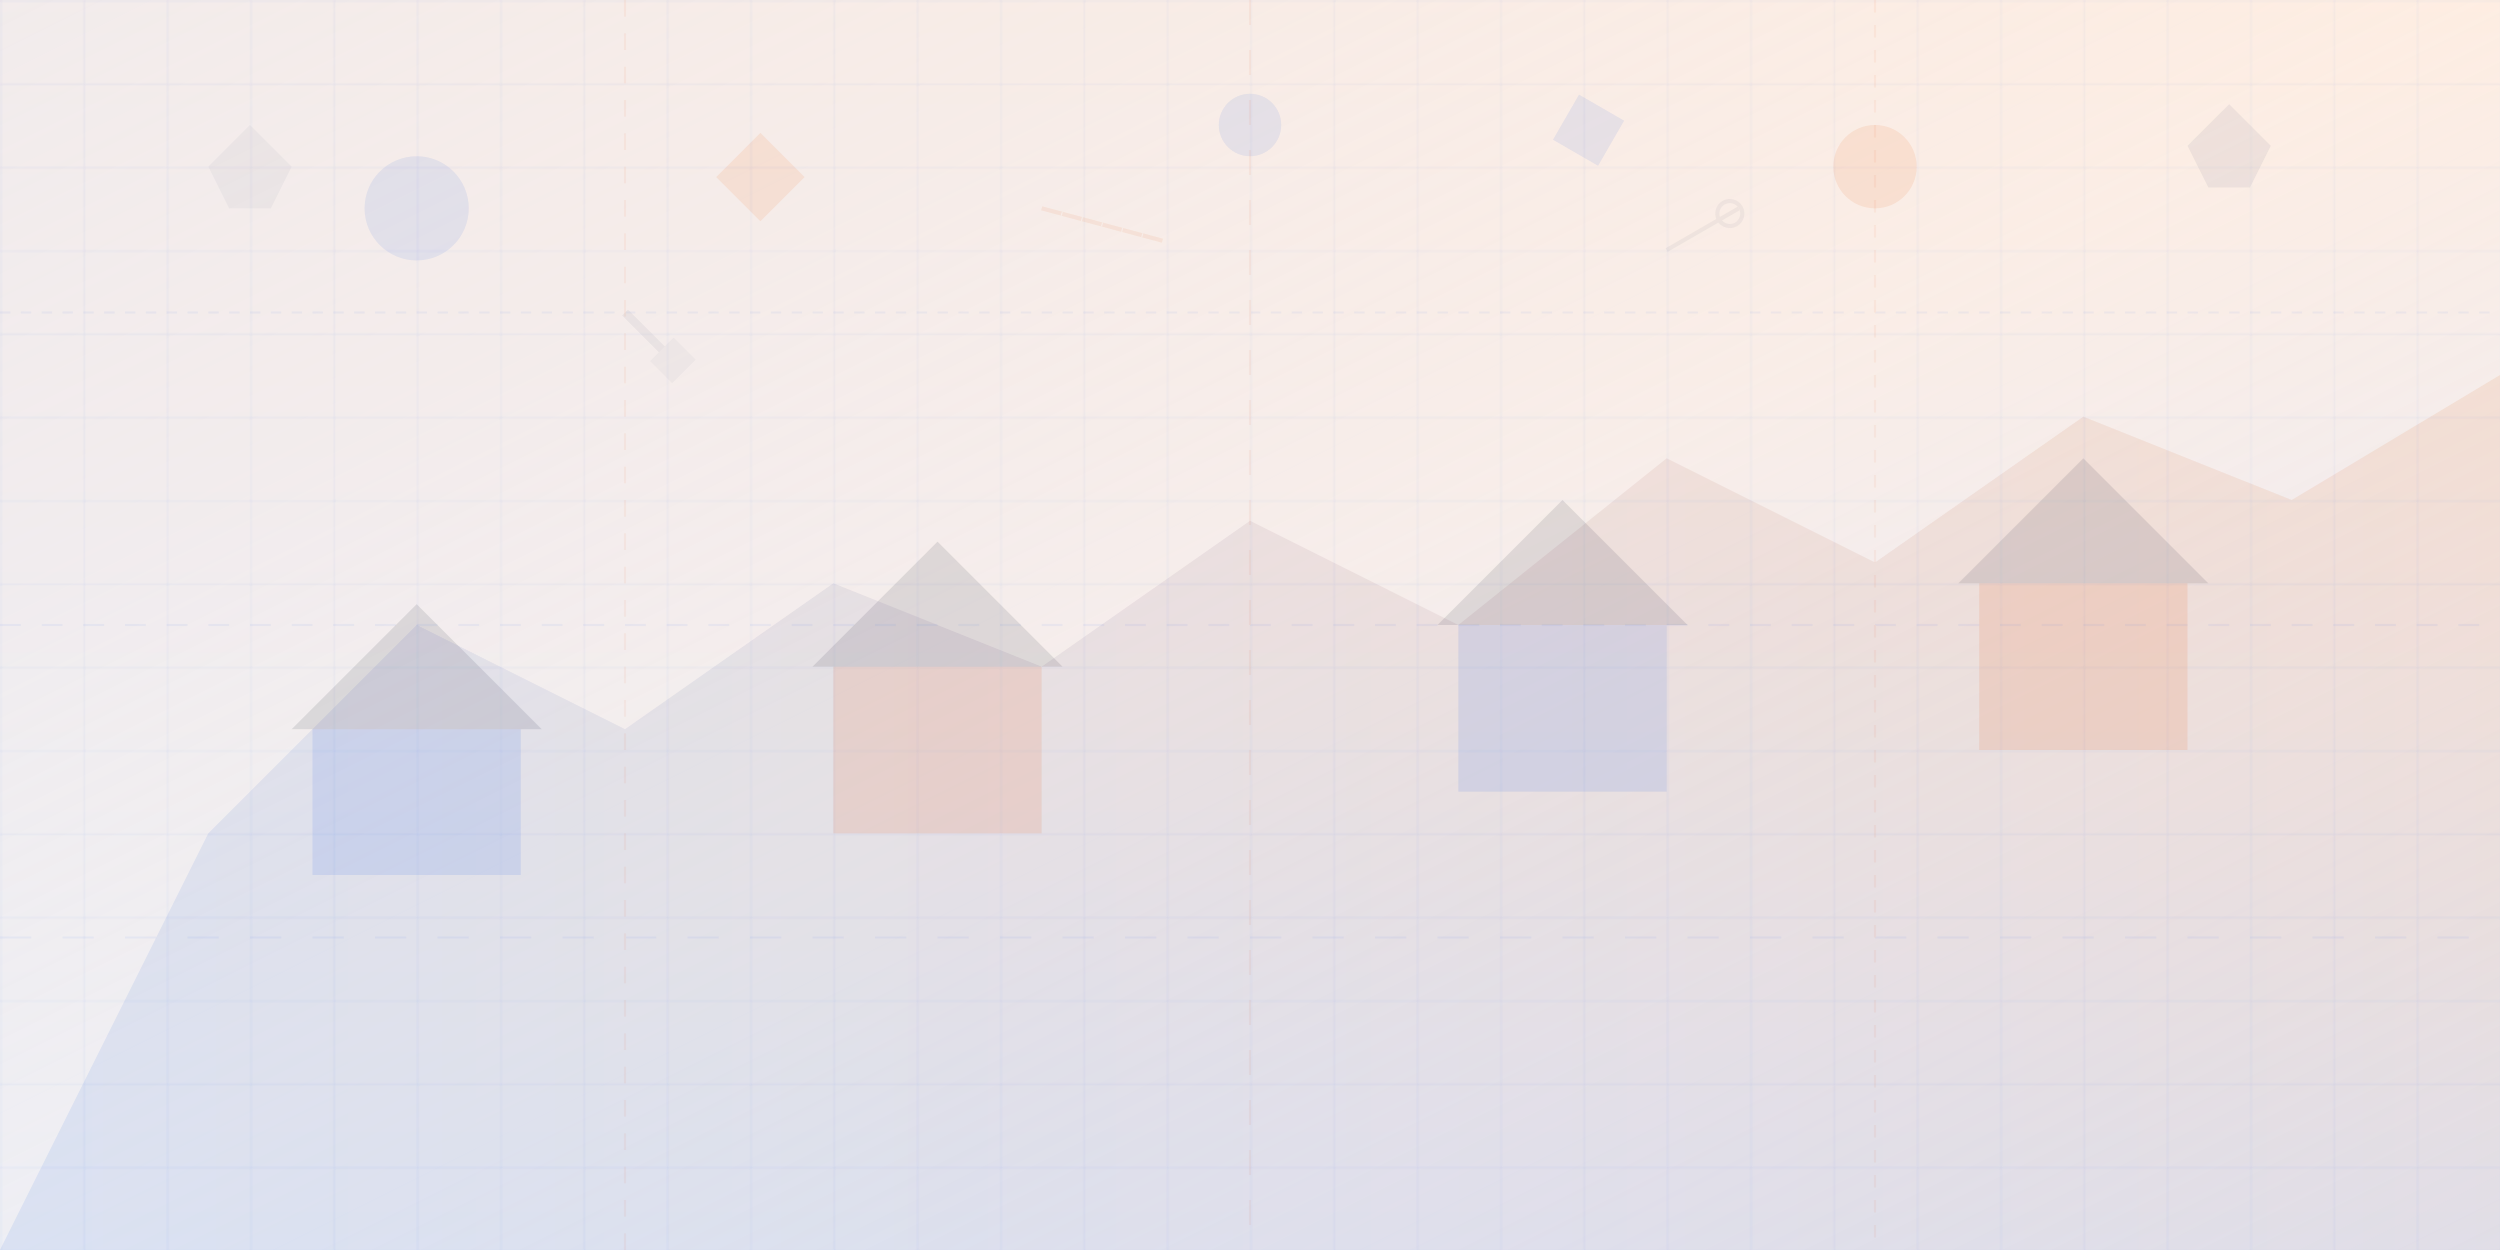 <svg xmlns="http://www.w3.org/2000/svg" viewBox="0 0 1200 600" fill="none">
  <defs>
    <linearGradient id="bg1" x1="0%" y1="0%" x2="100%" y2="100%">
      <stop offset="0%" stop-color="#EFF6FF" stop-opacity="0.8" />
      <stop offset="50%" stop-color="#FFF7ED" stop-opacity="0.6" />
      <stop offset="100%" stop-color="#EFF6FF" stop-opacity="0.8" />
    </linearGradient>
    <linearGradient id="accent1" x1="0%" y1="0%" x2="100%" y2="0%">
      <stop offset="0%" stop-color="#2563EB" stop-opacity="0.1" />
      <stop offset="100%" stop-color="#EA580C" stop-opacity="0.1" />
    </linearGradient>
    <linearGradient id="accent2" x1="0%" y1="0%" x2="0%" y2="100%">
      <stop offset="0%" stop-color="#EA580C" stop-opacity="0.08" />
      <stop offset="100%" stop-color="#2563EB" stop-opacity="0.08" />
    </linearGradient>
  </defs>
  
  <!-- Background base -->
  <rect width="1200" height="600" fill="url(#bg1)"/>
  
  <!-- Abstract architectural shapes -->
  <!-- Building silhouettes -->
  <polygon points="100,400 200,300 300,350 400,280 500,320 600,250 700,300 800,220 900,270 1000,200 1100,240 1200,180 1200,600 0,600" fill="url(#accent1)"/>
  
  <!-- Geometric patterns representing construction -->
  <g opacity="0.15">
    <!-- Construction grid pattern -->
    <defs>
      <pattern id="grid" x="0" y="0" width="40" height="40" patternUnits="userSpaceOnUse">
        <path d="M 40 0 L 0 0 0 40" fill="none" stroke="#2563EB" stroke-width="0.5"/>
      </pattern>
    </defs>
    <rect x="0" y="0" width="1200" height="600" fill="url(#grid)"/>
  </g>
  
  <!-- Abstract house shapes -->
  <g opacity="0.12">
    <!-- House 1 -->
    <polygon points="150,350 200,300 250,350 250,420 150,420" fill="#2563EB"/>
    <polygon points="140,350 200,290 260,350" fill="#1E293B"/>
    
    <!-- House 2 -->
    <polygon points="400,320 450,270 500,320 500,400 400,400" fill="#EA580C"/>
    <polygon points="390,320 450,260 510,320" fill="#1E293B"/>
    
    <!-- House 3 -->
    <polygon points="700,300 750,250 800,300 800,380 700,380" fill="#2563EB"/>
    <polygon points="690,300 750,240 810,300" fill="#1E293B"/>
    
    <!-- House 4 -->
    <polygon points="950,280 1000,230 1050,280 1050,360 950,360" fill="#EA580C"/>
    <polygon points="940,280 1000,220 1060,280" fill="#1E293B"/>
  </g>
  
  <!-- Tools and construction elements -->
  <g opacity="0.08">
    <!-- Hammer -->
    <g transform="translate(300,150) rotate(45)">
      <rect x="0" y="-2" width="30" height="4" fill="#64748B"/>
      <rect x="25" y="-8" width="15" height="16" fill="#94A3B8"/>
    </g>
    
    <!-- Wrench -->
    <g transform="translate(800,120) rotate(-30)">
      <rect x="0" y="-1" width="40" height="2" fill="#64748B"/>
      <circle cx="35" cy="0" r="6" fill="none" stroke="#64748B" stroke-width="2"/>
    </g>
    
    <!-- Ruler -->
    <g transform="translate(500,100) rotate(15)">
      <rect x="0" y="-1" width="60" height="2" fill="#EA580C"/>
      <line x1="10" y1="-1" x2="10" y2="1" stroke="#FFFFFF" stroke-width="0.5"/>
      <line x1="20" y1="-1" x2="20" y2="1" stroke="#FFFFFF" stroke-width="0.5"/>
      <line x1="30" y1="-1" x2="30" y2="1" stroke="#FFFFFF" stroke-width="0.5"/>
      <line x1="40" y1="-1" x2="40" y2="1" stroke="#FFFFFF" stroke-width="0.5"/>
      <line x1="50" y1="-1" x2="50" y2="1" stroke="#FFFFFF" stroke-width="0.5"/>
    </g>
  </g>
  
  <!-- Floating geometric shapes -->
  <g opacity="0.1">
    <circle cx="200" cy="100" r="25" fill="#2563EB"/>
    <circle cx="900" cy="80" r="20" fill="#EA580C"/>
    <circle cx="600" cy="60" r="15" fill="#2563EB"/>
    
    <rect x="350" y="70" width="30" height="30" fill="#EA580C" transform="rotate(45 365 85)"/>
    <rect x="750" y="50" width="25" height="25" fill="#2563EB" transform="rotate(30 762.5 62.5)"/>
    
    <polygon points="100,80 120,60 140,80 130,100 110,100" fill="#94A3B8"/>
    <polygon points="1050,70 1070,50 1090,70 1080,90 1060,90" fill="#64748B"/>
  </g>
  
  <!-- Subtle blueprint lines -->
  <g opacity="0.06">
    <line x1="0" y1="150" x2="1200" y2="150" stroke="#2563EB" stroke-width="1" stroke-dasharray="5,5"/>
    <line x1="0" y1="300" x2="1200" y2="300" stroke="#2563EB" stroke-width="1" stroke-dasharray="10,10"/>
    <line x1="0" y1="450" x2="1200" y2="450" stroke="#2563EB" stroke-width="1" stroke-dasharray="15,15"/>
    
    <line x1="300" y1="0" x2="300" y2="600" stroke="#EA580C" stroke-width="1" stroke-dasharray="8,8"/>
    <line x1="600" y1="0" x2="600" y2="600" stroke="#EA580C" stroke-width="1" stroke-dasharray="12,12"/>
    <line x1="900" y1="0" x2="900" y2="600" stroke="#EA580C" stroke-width="1" stroke-dasharray="6,6"/>
  </g>
  
  <!-- Subtle texture overlay -->
  <rect width="1200" height="600" fill="url(#accent2)"/>
</svg>
